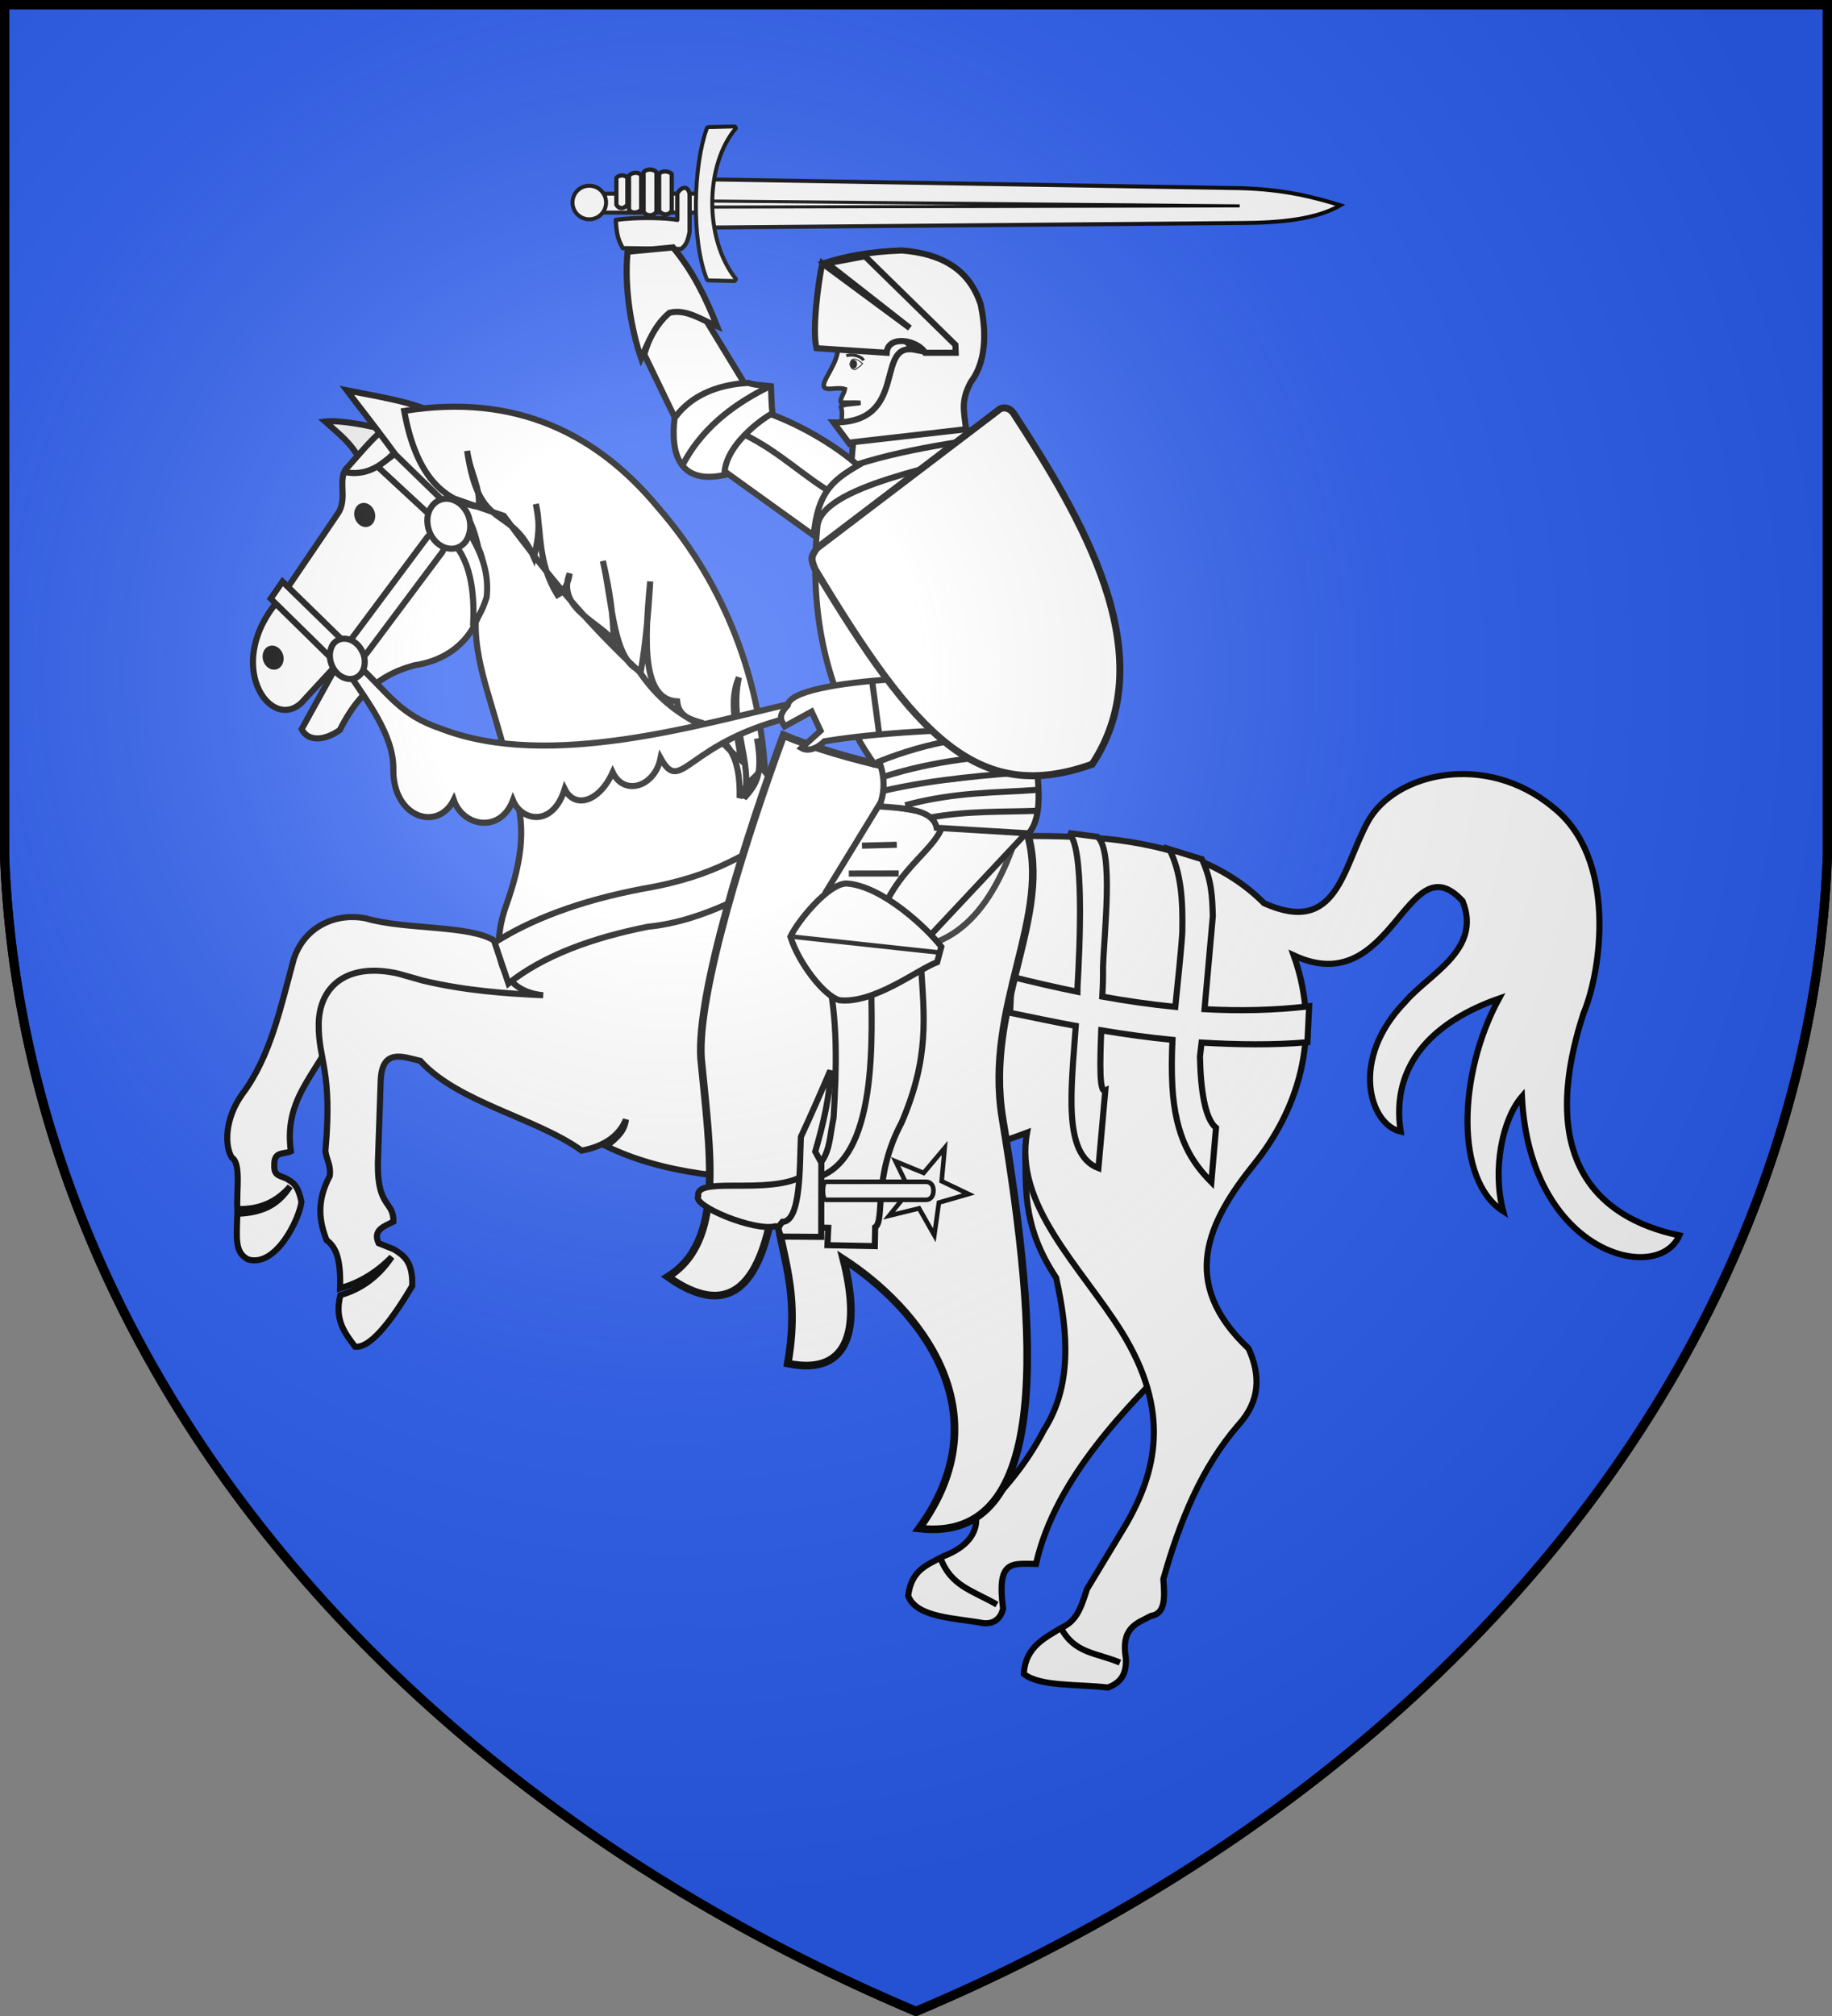 <svg version="1.1" width="600" height="660" fill="#2b5df2" stroke="#000" stroke-width="3" xmlns="http://www.w3.org/2000/svg" xmlns:xlink="http://www.w3.org/1999/xlink"><rect width="100%" height="100%" fill="#808080" stroke="none"/><defs><radialGradient id="G" cx="221" cy="226" r="300" gradientTransform="matrix(1.35,0,0,1.35,-77,-85)" gradientUnits="userSpaceOnUse"><stop offset="0" stop-color="#fff" stop-opacity=".3"/><stop offset=".2" stop-color="#fff" stop-opacity=".25"/><stop offset=".6" stop-color="#666" stop-opacity=".13"/><stop offset="1" stop-color="#000" stop-opacity=".13"/></radialGradient><ellipse id="E" fill="#000" stroke="none" cx="119.5" cy="168.5" rx="3.4" ry="4" transform="matrix(.956 -.292 .292 .956 -44 42.4)"/></defs><path id="S" d="M1.5 1.5h597V280A570 445 0 0 1 300 658.5 570 445 0 0 1 1.5 280Z"/><g fill="#fff"><g stroke-width="2"><rect x="212" y="215" width="16" height="140" transform="matrix(.707 -.707 .707 .707 -157 167)"/><path fill="#efefef" d="M 127 141 C 122 139.5 111.5 137.4 106.5 138 C 111.3 142.3 115 145 118 150.7 L 127 141 Z"/><path d="M 157 140 C 133.3 127.2 124.4 141.3 114 152.8 C 110 156.4 114.2 163 110.6 168.2 L 92 195.6 C 72.6 217 88.5 240 98.8 230 L 110.8 217 L 98.8 238.7 C 100.6 242.4 105.5 243 111.3 239 C 119.4 222.6 130 219.5 135.7 217.8 C 145 216.5 155.7 210.8 158.5 195.7 C 160.2 187.4 157.7 176.4 151 166.6 C 138.6 154 140 146 140.2 136"/><use xlink:href="#E"/><use xlink:href="#E" x="-30" y="46.7"/><path fill="none" d="M 139 137 C 131.7 145 124.4 157.7 112 154.3"/><path d="M 142 135.4 C 137.2 131.8 120.4 129.2 113.6 127.8 C 118.5 134.4 136 156.2 139 163.7 C 157.7 167.8 143.4 145.6 142 135.4 Z"/><path d="M 162 308 C 153.714 302.732 132.822 304.482 119.695 300.635 C 110.492 298.807 99.967 302.907 96.262 313.8 C 92 329.394 88.615 345.8 79.482 358 C 73.454 366.229 73.574 375.332 75.95 379 C 79 380.808 77.403 390 77.738 395.822 C 85.326 396 90.679 393.365 95 388.44 C 91.736 393.41 87.383 397 77.732 397.373 C 77.492 405.629 76.84 410 81.25 412.317 C 90.347 415 97.945 399.282 98.729 393.5 C 97.8 388.872 96.522 387.449 94.527 386.296 C 92.347 384.712 89.6 385.517 89.833 381.424 C 89.7 376.769 92.926 378 95.259 376.908 C 92.623 357.747 106 350.516 111.708 333 L 125.819 323.478 L 180.523 333.734 L 162 308 Z M 339.303 512 C 345.687 483.691 369.44 460.286 386.833 442.815 L 335.827 378.624 C 336 390.663 335.338 402.379 345.897 418.32 C 350 436.697 351 454 341.874 468.207 C 335.918 479.682 328.77 487.778 319.691 497 C 320 501.717 316.96 506.428 309 509.487 C 303.367 512.483 298.533 514 297.439 522.393 C 300 529.642 313 529.7 322 531.378 C 325.863 531.796 327.912 529.47 328.516 526.575 C 326.443 510.784 331.203 511.871 339.303 512 Z"/><path d="M 132.387 134.536 C 136.388 156.7 145.755 163.833 156.717 166 C 157.588 160 154 154.946 153 147.602 C 157 174.919 166.947 164.47 174.851 182.433 C 176.377 176.359 177 171.416 175.5 165 C 177.464 174.877 176 184 182.58 194.797 C 184.53 193.775 185.947 191.61 186.581 187.745 C 182 199.208 197 203.956 200.953 209.918 C 200.964 201.275 199.47 192.481 197.454 183.635 C 200.633 197.475 200.807 216.629 209.9 219.627 C 211.404 211 212.332 201 212.948 190.357 C 211 210.486 210.338 229 221.776 229.621 C 222.31 234.627 226.214 235.557 229.971 236.659 C 234 239.762 237.353 244.451 242.748 249 C 240.96 237.356 238.688 229.233 242 221.782 C 238.621 236.624 246.747 249.827 243.709 261.307 C 247.804 256.673 249.964 253.45 247.942 241.782 C 251.479 257.205 246.53 251 242.244 261.223 C 242.848 233.568 225.55 243.552 209.483 220 C 190.9 202.622 178.693 187.314 165 168.884 L 149.507 163.487 C 152.925 169.53 154.427 169.583 156.71 179.485 C 159 183.918 160.223 195.257 155.793 203.679 C 155.516 219.468 162.936 233 168.526 259.519 C 172.787 271.53 170.203 283.766 165.926 296 C 161 309.457 162.378 324.336 177.894 325.829 C 165.932 325.289 152.4 324.369 138.364 321 L 130.558 318.781 C 114 314.968 104.67 322.615 104.379 335 C 104.207 347.457 109 350 106.57 376.823 C 107 379.978 108.446 381.358 108 385 C 103.49 393.448 104.633 400 106.958 406 C 109.6 407.983 111.7 411.205 111.378 421.741 C 117.671 420 123.345 416.586 128.313 411.494 C 124 417.864 118.488 422 111.488 424 C 109.438 432 112.93 436.435 116.292 440.876 C 120.833 441.423 127.271 434 135 421 C 135.274 413 132.209 411 129 409 L 124 407 C 122 402.625 125.839 401.506 128.842 399.931 C 128.92 392.513 122.9 396 123.859 377.727 L 124.675 353.968 C 125 343 132 346 137.661 347.304 C 150 361 175.735 366 190.5 376.687 C 198 375.273 202.802 371.8 205 366.522 C 204.482 370.485 202 372.513 198.6 375.254 C 234.261 392.751 294.562 386.732 336.377 370.804 C 332 394.4 353.934 414.597 367.291 435.905 C 383.5 462 378.875 481.8 368.471 499.581 L 356 520.243 C 353.787 527.275 352.289 530.839 347.448 533 C 342.843 536 335.788 538.833 335.31 548 C 340.544 552.247 353.233 551.296 362.828 552.468 C 366.715 551 369 548.517 368.745 542.908 C 367 532.7 372.5 531.417 377 529 C 381.767 528.315 381.472 522.755 381 517 C 386.354 498 393.571 480.371 405.587 466.508 C 412.686 458.762 412.92 450.296 408.92 441.474 C 385.924 419.815 395.509 400 411 380.806 C 424.222 364.359 433.426 339.928 423.708 312.762 C 456.377 328 460.6 275 479 294.976 C 485.479 311 468 318.813 460.219 327.982 C 441.772 346.914 448.693 368.265 458.743 370.466 C 455.224 347.6 470.7 334 490.919 326.917 C 477.428 351.707 476.475 386.515 492.305 396.515 C 488.7 382.88 492 366.494 498.447 359 C 501 410.513 543 420.718 550 404.452 C 522.222 398.621 503.452 378.657 518.597 331.784 C 524.473 317.957 529.796 280.935 508.636 264.285 C 486.6 246 456.823 252.982 448 268.979 C 439.615 284.273 437.967 306.426 414 295.7 C 400.743 282.362 382.858 276.921 363 274.666 C 321.326 270.829 273 281.647 250.567 252.708 C 248.915 223.581 238.234 192.205 215.612 166.239 C 195.522 141.952 168.75 128.634 132.387 134.536 Z"/><path d="M 308 510 C 311.3 519.2 318.5 520.7 326.5 525.3 M 347.5 533 C 352 541.4 359 541 366.8 544.3"/><path d="M 349.928 272.716 C 355.245 276.426 353.634 310.221 352.9 323 C 352.891 323.656 352.886 324 352.876 324.688 C 345.7 323.226 338.546 321.571 331.375 319.782 L 330.819 331.562 C 338 333 345 334.563 352.329 335.861 C 350.883 356.532 347.965 378 359.741 382.426 L 362 357 C 360 357.959 360.255 348 360.67 337.309 C 368.518 338.613 376.3 339.681 384 340.434 C 383.756 345.514 383.684 350.563 383.962 355.655 C 384.954 372.692 390.476 380.646 396.733 387 L 398.258 369.226 C 394.666 366.283 393.232 357 393 345.915 L 393.529 341.319 C 405.251 342 416.874 342.204 428.2 341.212 L 428.764 329.43 C 417.335 330.796 405.9 331 394.5 330.389 L 397.217 299.874 C 397 293.274 396.835 288.2 393.647 281.282 L 383 278 C 386.89 285.945 387.423 294.681 387.212 305.265 C 386.681 313.413 385.697 321.51 384.917 329.635 C 376.971 328.858 369 327.708 361 326.271 C 361.222 322.83 361.295 319.623 361.244 316.971 C 361.544 305.965 364.83 278.427 359.449 273.954 L 349.928 272.716 Z M 259.685 271.244 L 257 286.238 C 248.226 290.859 231 301.568 212.274 303.385 C 194 307 178 312.829 166.521 321.971 L 162 308.569 C 174 301 189.63 294.967 210.306 291 C 235.758 286.677 243.7 279 259.685 271.244 Z"/><path d="M 117.357 217.816 C 127.228 227 130.916 234 144.318 238.513 C 180 252.389 230.306 236.829 261 229.9 L 261 234.306 C 224.402 242.672 223.344 260.7 216.341 248.2 C 214.5 257.527 204.439 260.816 200.66 252.847 C 196.346 262.464 188.286 265 184.954 258.31 C 181 271 170.757 268.8 168 262 C 163.8 273 151.547 270.6 148.619 261.878 C 143.4 272.363 128.658 267.785 128.815 251.806 C 129 240.586 120 229.262 114.368 220.647 L 117.357 217.816 Z M 153 173 L 148.363 177.62 C 154.869 184.6 155.405 196.352 154.941 204.918 C 156.486 201.778 157.661 200.879 159.396 195.49 C 160.428 185.208 156 178.65 153 173 Z M 142.904 175.75 L 144.484 177.346 C 145.378 178.302 145.533 179.836 144.816 180.805 L 120 214 C 119.35 215 118 214.974 117 214 L 115.567 212.475 C 114.659 211.54 114.502 210 115.228 209 L 139.97 175.815 C 140.688 174.844 142 174.816 142.904 175.75 Z M 92.522 190.4 L 112 209.419 L 108 215 L 88.651 196 L 92.522 190.4 Z M 129.281 148.604 L 144.891 163.788 L 141.21 169 L 123.71 152.805 L 129.281 148.604 Z"/><path d="M 118.429 220.279 C 115.908 223.922 110.434 222.395 108.574 217.53 C 107.709 215.267 107.895 212.836 109 211 C 111.589 207.5 117 209 118.923 213.89 C 119.789 216 119.6 218.588 118.429 220.279 Z M 152.713 177 C 149.516 181.647 142.773 179.904 140.578 173.886 C 139.557 171 139.8 168 141.327 165.91 C 144.526 161.289 151.266 163 153.466 169 C 154.481 171.842 154 174.883 152.713 177 Z"/><path stroke-width="2.5" d="M 301 500.4 C 345 505.6 340 436.7 328.3 366 C 322.3 329 345 299.7 336.2 271.8 C 333.2 268.3 333.3 263.7 335.5 257.6 C 305.4 255.5 275.7 248.6 256.6 240.7 C 244.4 273.8 228.2 325 229.6 346.5 C 232.6 377.7 237.4 406.5 218.7 418 C 243.7 435.6 251 412 254 390 C 253.6 407.6 262.8 419 258 446.4 C 279 450.7 281.7 433.7 276.2 412.2 C 300.6 428 329 462 301 500.4 Z"/><path stroke="#222" d="M 325.2 256.4 C 325.6 276.2 320 291 308.8 301.2 M 333.8 271 C 326 296 313.6 313.2 289 310.4"/><g stroke-width="1.3"><path d="M 196.7 63.4 L 228 63.4 C 228.3 63.4 228.6 63.7 228.6 64 L 228.6 69 C 228.6 69.3 228.3 69.6 228 69.6 L 196.7 69.6 C 196.4 69.6 196 69.3 196 69 L 196 64 C 196 63.7 196.4 63.4 196.7 63.4 Z M 230.6 58.7 L 406.2 61.6 C 420.6 62 430.2 64.5 439 67.2 C 431.3 71.7 419.6 73 406.2 73 L 230.3 74.5 L 230.6 58.7 Z"/><path stroke-width="1" d="M 230.3 65.8 L 406 67.4 L 230.3 67.8 L 230.3 65.8 Z"/><path d="M 232 41.6 L 240.5 41.4 C 240.8 41.4 241 41.7 241 42 C 230.8 54 230.6 78.4 241 91.3 C 241 91.6 240.8 92 240.5 92 L 232 91.8 C 231.7 91.8 231.4 91.5 231.4 91.2 C 226.3 78 227.2 54 231.4 42.3 C 231.4 42 231.7 41.6 232 41.6 Z"/><circle cx="193" cy="66.3" r="5.5"/></g><path stroke-width="1.5" d="M 274.4 113.4 C 274.8 119 268.6 125 270 126.8 C 270.8 128 274.2 126.6 276.7 127.4 C 276.5 128.8 275 130.6 275.4 131.7 C 275.5 132 279.6 131.7 281.8 131.9 C 279.6 132.3 275.6 132.3 275.4 133.2 C 276.3 135.5 275 138.3 276.3 138.7 C 283 139.3 289 136 295.4 134.8 L 306.9 109.7 L 274.4 113.4 Z"/><path d="M 269.7 86.2 C 276.6 84 284.3 82.4 295.4 82 C 307.8 83 317.3 87.7 321.2 99.7 C 322.5 106 323.9 117.2 318 125 C 314.6 131.3 315.7 134.4 316.4 140.6 L 278.3 145.4 L 273 138.3 C 298 138.5 286.2 112 299.6 114.5 L 269.7 86.2 Z"/><path d="M 313 115.5 L 303 115.5 C 300.6 111.3 290.8 109.5 290.4 115.5 L 267.4 114 C 266 108 267.8 93.5 269.3 86.2 L 298 107.4 L 270.9 86.2 L 283.3 83.9 L 312.9 112.9 L 313 115.5 Z"/><path stroke-width=".3" d="M 278.3 119.2 C 278.7 118 279 117.4 280 117.6 C 281.3 117.8 281.5 118.4 282.5 119 C 281.8 120 281 120.3 280.2 121 C 279 121 278.776 120.5 278.3 119.2 Z"/><path fill="#000" stroke="none" d="M 280.7 119.2 C 280.7 120.4 279.8 121 279 120.5 C 278.7 120.2 278.5 119.7 278.5 119.2 C 278.5 118 279.4 117.3 280 118 C 280.5 118 280.7 118.7 280.7 119.2 Z"/><path stroke-width="1" d="M 277.2 116.5 C 278.8 115.8 282.2 116.5 282.8 118"/><path stroke-width="1.4" stroke-linecap="round" stroke-linejoin="round" d="M 221.824 63.435 L 221.824 72 C 218.6 71.304 208.382 71 201.668 72 C 201.864 75 202 78 204 81.261 L 223 81.525 C 224.919 80.348 225.448 78 225.856 75.879 L 225.856 72 L 225.856 63.435 C 225 59.888 222.4 62 221.824 63.435 Z M 215.869 57 C 216.476 55.861 219 55.8 220 57 L 220 69 C 219 70.6 216.985 70.567 215.869 69 L 215.869 57 Z M 210.772 56.4 C 211.384 55.426 213.762 55 215 56.4 L 215 69.326 C 213.978 70.933 211.564 70.793 210.772 69.326 L 210.772 56.4 Z M 206 57.517 C 206.772 56.482 209.222 56 210 57.517 L 210 68.7 C 208.442 70 206.928 69.805 206 68.7 L 206 57.517 Z M 201.872 58.349 C 202.4 57.252 204.791 57 205.481 58.349 L 205.481 67 C 204.278 68.623 202.521 68.345 201.872 67 L 201.872 58.349 Z"/><path d="M 211 116 C 214.242 105.9 218.2 96.9 230.3 103.3 L 243.2 124.5 C 241 134.9 234 143 223.8 142.5 L 211 116 Z"/><path d="M 205.535 82.41 C 204.394 94.293 206.76 108 209.974 117.284 C 212.369 112 214.314 106.576 219.251 102.4 C 224.583 101 229.7 104.648 234.864 106.832 C 231.261 97.7 227 88.835 220.416 81 L 205.535 82.41 Z M 279.421 144.754 L 279 149.504 C 267.579 155 267.951 163 267.291 173.256 C 270 159.652 310.286 153 330 146.584 C 326.56 142.757 323.405 142.958 316.46 140.527 L 279.421 144.754 Z"/><path d="M 271 155.8 C 286.7 148.5 310.8 145.2 325.3 142.9"/><path d="M 249.816 134.685 C 261 138.3 273.776 145.856 281 152.378 C 272.6 157.293 267.807 161.223 266.48 175.284 L 235.9 153.3 C 237.342 148.677 236.914 144.809 237.266 139 C 241.829 140.523 244.6 135 249.816 134.685 Z M 267.671 172.692 C 265.213 197.323 269.212 226 286.386 250.2 C 304.335 243.818 319.887 240.385 339 242.291 C 343.947 208.533 339.319 155 330 146 C 309.326 152.6 268.329 158.959 267.671 172.692 Z"/><path d="M 238.4 139.869 C 252.434 145.429 259.938 153.416 270.6 160.227"/><path d="M 220.92 136.9 C 219.532 148.847 222.673 158.671 237.266 155.51 C 237.218 144.755 252.807 135 253 135.437 C 252.722 133.289 252.614 129.364 252.492 126.419 C 248.788 126 248 126.215 245 125.352 C 240.712 125.634 228.3 126.622 220.92 136.9 Z M 251.627 126.708 C 242.55 131.274 230.876 138.526 223.784 151.822"/><path d="M 344 223.861 C 322.276 219.558 259 221.752 258 230.88 C 254.416 234.725 256 236 257 237.783 L 265.8 232.973 L 268.74 239.251 L 262.487 244.892 C 264.384 246 267.204 245.389 270 242.683 C 292.512 239 317.916 238.942 337.961 237.765 L 344 223.859"/><path d="M 270.502 292 L 288 263.405 L 337.279 271.483 L 304.281 306.67 C 290.644 306.67 277.612 308.738 270.502 292 Z M 270.817 318 C 282.783 304.387 291.6 314.639 301.615 315.775 C 302.67 332.586 304.522 346 295.274 367.548 C 285.786 385.258 289.905 399.632 286.627 401.754 L 286.507 407.964 L 271 407.65 L 271.254 401.956 L 253.875 401.472 C 247.234 403.213 226.541 394.8 228.666 391.534 C 227.778 385.45 247.658 390.4 259.964 386.323 C 272.28 381.6 271 375.79 273 365.977 C 274 349.579 274.5 333.369 270.817 318 Z"/><path fill="none" d="M 308.473 271 C 303.8 282.207 283.924 288.714 285.306 322.687 C 285.81 344.838 286.839 386.408 261.79 386.358"/><path d="M 277.216 289.234 C 271.393 289.31 261.634 301 258.86 306.643 C 261.634 315.44 269.885 326 274.884 327.453 C 286.254 328.695 300.468 317.414 306.924 315 L 308.29 309.952 C 303.717 304 289 290 277.216 289.234 Z M 287.956 249.27 C 289.689 254 290 259 287.956 264 C 296.553 264.615 305.518 264.962 306.767 271 L 336.925 272.826 C 341.753 267 339.903 256.623 339.351 247 L 340.474 241 C 320.891 239.574 303.753 243 287.956 249.27 Z M 305 267.589 C 317.432 265.373 328.542 265.883 340 265.426 M 296.475 263.627 C 312.784 259.208 326.5 259.571 339.351 258.604 M 289 258.967 C 306.455 254.951 323.822 253.715 339.351 252.507"/><path d="M 289.377 254.293 C 305.939 249 322.537 247.296 339 246.772 M 282.303 276.855 L 293.713 276.56 M 278 285.988 L 294.337 285.961 M 271.914 350.492 C 272 358.214 269.452 368.623 267 377 L 269 380.669 L 268.96 404.924 L 255.857 404.843 C 254.548 402 254.908 401.754 256.253 400 C 262.463 400 261.874 380.844 262.3 372.208 C 265.741 364.755 268.924 357.543 271.914 350.492 Z"/><path d="M 285.7 223.5 L 288 240.7"/><g stroke-width="1.5"><path d="M 260 306.7 L 307.2 311.8"/><path stroke-width="2.3" d="M 326.7 134.5 L 267.5 179.5 C 265.6 182.3 265.5 182.8 266.9 186.3 C 299.8 241 320.2 263.6 357.7 250.2 C 381.4 214.3 353.6 168.6 332 135.4 C 331 133.7 328.5 132.7 326.7 134.5 Z"/><path d="M 306 404.4 L 301 395.6 L 291.2 398 L 297.9 389.7 L 293.3 380.2 L 302.5 384 L 309.4 375.8 L 308.4 386.7 L 317.2 390.9 L 307.5 393.7 L 306 404.4 Z"/><path stroke-linecap="round" d="M 270.5 386.9 L 303.3 386.9 C 304.7 386.9 305.7 388 305.7 389.6 L 305.7 390 C 305.7 391.6 304.7 392.8 303.3 392.8 L 270.5 392.8 C 269.2 392.9 269.2 386.9 270.5 386.9 Z"/></g></g></g><use xlink:href="#S" fill="url(#G)"/></svg>
